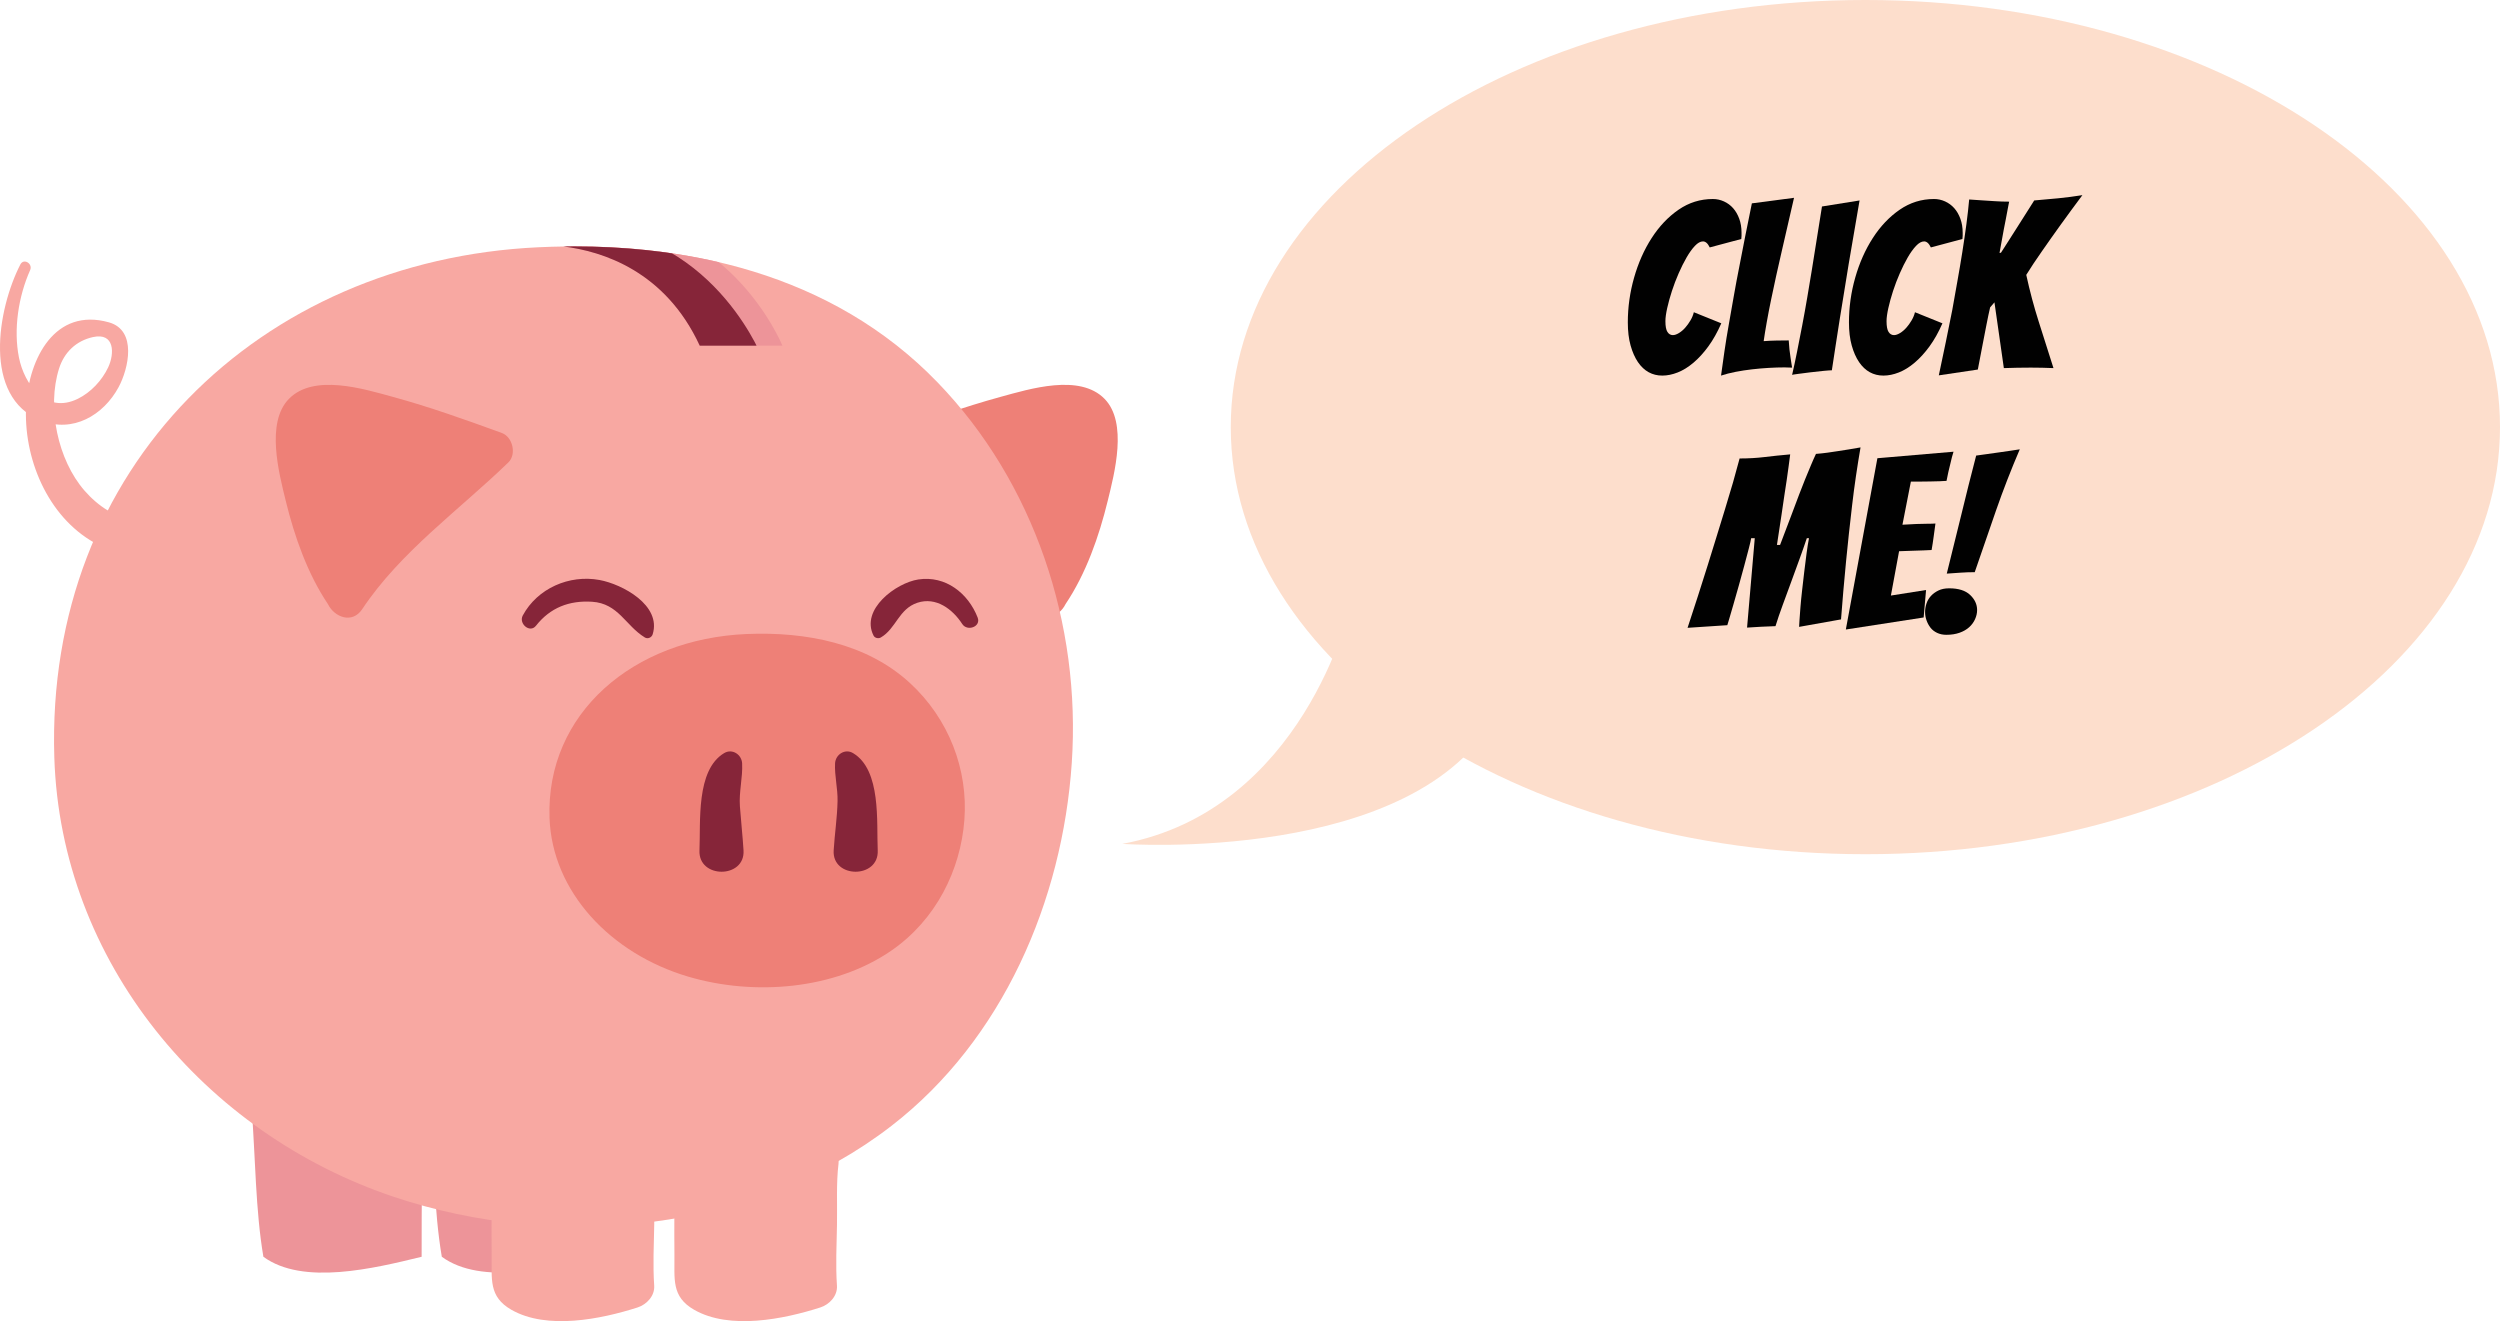 <?xml version="1.0" encoding="utf-8"?>
<!-- Generator: Adobe Illustrator 15.1.0, SVG Export Plug-In . SVG Version: 6.00 Build 0)  -->
<!DOCTYPE svg PUBLIC "-//W3C//DTD SVG 1.1//EN" "http://www.w3.org/Graphics/SVG/1.1/DTD/svg11.dtd">
<svg version="1.1" id="Layer_1" xmlns="http://www.w3.org/2000/svg" xmlns:xlink="http://www.w3.org/1999/xlink" x="0px" y="0px"
	 width="340.532px" height="179.957px" viewBox="0 0 340.532 179.957" enable-background="new 0 0 340.532 179.957"
	 xml:space="preserve">
<path fill="#ED9499" d="M34.261,150.639c0.538,7.112,0.538,14.227,1.616,20.549c5.389,3.951,15.088,1.58,21.555,0
	c0-7.113,0-15.017,0.538-22.129c-7.005,0-13.471,0-20.476-0.79c-1.078,1.58-1.617,3.161-1.617,5.532"/>
<path fill="#ED9499" d="M58.563,150.639c0.539,7.112,0.539,14.227,1.617,20.549c5.388,3.951,15.087,1.58,21.555,0
	c0-7.113,0-15.017,0.538-22.129c-7.006,0-13.472,0-20.477-0.79c-1.078,1.58-1.616,3.161-1.616,5.532"/>
<path fill="#EE8077" d="M120.563,62.985c6.681,6.474,14.71,12.166,19.91,19.991c1.362,2.05,3.796,1.09,4.662-0.68
	c2.8-4.178,4.567-9.226,5.751-14.073c0.917-3.747,2.75-10.641-0.429-13.893c-3.397-3.475-10.2-1.354-14.185-0.266
	c-5.027,1.374-9.929,3.133-14.824,4.913C119.973,59.514,119.419,61.876,120.563,62.985"/>
<path fill="#F8A8A2" d="M127.675,52.052c-14.305-14.784-34.472-19.307-54.376-18.37c-37.895,1.783-67.15,29.936-65.9,69.501
	c0.88,27.827,20.409,51.194,46.269,59.851c22.246,7.449,48.976,4.856,67.768-9.684c15.15-11.721,23.286-30.647,24.553-49.428
	C147.265,85.04,140.901,65.721,127.675,52.052"/>
<path fill="#EE8077" d="M123.894,92.987c-5.833-5.334-14.055-6.965-22.17-6.627c-15.451,0.644-27.379,10.799-26.87,25.071
	c0.359,10.038,8.321,18.469,18.865,21.592c9.07,2.688,19.969,1.751,27.631-3.494c6.177-4.229,9.494-11.056,10.011-17.83
	C131.88,104.887,129.286,97.919,123.894,92.987"/>
<path fill="#862539" d="M98.643,102.581c-3.873,2.307-3.192,9.44-3.366,13.258c-0.177,3.881,6.235,3.858,6.001,0
	c-0.121-2.006-0.35-4-0.493-6.004c-0.143-1.988,0.398-3.91,0.303-5.853C101.028,102.779,99.745,101.924,98.643,102.581"/>
<path fill="#862539" d="M113.746,103.983c-0.083,1.687,0.374,3.397,0.34,5.119c-0.044,2.247-0.393,4.491-0.53,6.735
	c-0.234,3.86,6.18,3.881,6.002,0c-0.174-3.815,0.507-10.951-3.366-13.257C115.09,101.923,113.806,102.78,113.746,103.983"/>
<path fill="#862539" d="M73.007,85.234c1.949-2.476,4.536-3.461,7.636-3.268c3.594,0.225,4.555,3.252,7.19,4.864
	c0.413,0.253,0.935,0.006,1.071-0.435c1.223-3.952-4.133-6.818-7.241-7.392c-4.128-0.759-8.463,1.137-10.456,4.839
	C70.616,84.943,72.172,86.295,73.007,85.234"/>
<path fill="#862539" d="M133.168,84.119c-1.284-3.311-4.378-5.757-8.085-5.187c-3.049,0.472-7.896,4.086-6.098,7.638
	c0.18,0.354,0.671,0.452,0.998,0.261c2.086-1.22,2.43-3.886,4.979-4.729c2.54-0.84,4.799,0.872,6.111,2.901
	C131.747,86.042,133.658,85.383,133.168,84.119"/>
<path fill="#EE8077" d="M68.36,58.979c-4.894-1.78-9.795-3.539-14.822-4.913c-3.986-1.089-10.789-3.209-14.185,0.266
	c-3.179,3.251-1.346,10.146-0.43,13.894c1.185,4.847,2.953,9.895,5.752,14.072c0.867,1.77,3.299,2.729,4.661,0.68
	c5.2-7.825,13.23-13.519,19.91-19.991C70.391,61.875,69.836,59.515,68.36,58.979"/>
<path fill="#F8A8A2" d="M68.64,159.701c0.404,5.335,0.404,10.67,1.212,15.412c4.042,2.963,11.317,1.185,16.166,0
	c0-5.335,0-11.264,0.404-16.598c-5.253,0-10.103,0-15.357-0.593c-0.809,1.187-1.213,2.371-1.213,4.149"/>
<path fill="#F8A8A2" d="M66.89,159.701c0.134,3.741,0.032,7.475,0.081,11.216c0.044,3.285-0.457,5.697,2.695,7.497
	c4.841,2.766,12.189,1.278,17.175-0.32c1.247-0.399,2.365-1.581,2.269-2.98c-0.189-2.75-0.047-5.544,0.005-8.3
	c0.052-2.755-0.119-5.591,0.209-8.298c0.195-1.609-1.469-2.854-2.902-2.9c-5.121-0.172-10.261-0.295-15.357-0.855
	c-1.091-0.12-2.193,0.692-2.731,1.567c-0.927,1.506-1.327,2.986-1.429,4.745c-0.06,1.029,0.612,2.085,1.484,2.587
	c3.308,1.901,4.155-2.064,5.407-4.141c-0.91,0.523-1.82,1.045-2.731,1.568c5.131,0.518,10.21,0.5,15.357,0.33
	c-0.967-0.967-1.934-1.934-2.9-2.901c-0.056,2.754-0.451,5.518-0.499,8.298c-0.047,2.761,0.094,5.546-0.096,8.3
	c0.756-0.995,1.513-1.988,2.27-2.981c-4.493,0.762-9.543,2.776-13.911,0.529c0.435,0.563,0.87,1.131,1.305,1.697
	c-1.272-4.828-1.677-9.699-2.2-14.657C70.159,157.508,66.808,157.405,66.89,159.701"/>
<path fill="#F8A8A2" d="M93.535,159.701c0.404,5.335,0.404,10.67,1.212,15.412c4.041,2.963,11.317,1.185,16.166,0
	c0-5.335,0-11.264,0.404-16.598c-5.253,0-10.103,0-15.357-0.593c-0.809,1.187-1.213,2.371-1.213,4.149"/>
<path fill="#F8A8A2" d="M91.784,159.701c0.135,3.741,0.032,7.475,0.082,11.216c0.044,3.285-0.457,5.697,2.695,7.497
	c4.841,2.766,12.189,1.278,17.174-0.32c1.248-0.399,2.366-1.581,2.269-2.98c-0.189-2.75-0.047-5.544,0.005-8.3
	c0.052-2.755-0.119-5.591,0.209-8.298c0.195-1.609-1.469-2.854-2.901-2.9c-5.122-0.172-10.262-0.295-15.357-0.855
	c-1.092-0.12-2.194,0.692-2.732,1.567c-0.927,1.506-1.327,2.986-1.429,4.745c-0.059,1.029,0.611,2.085,1.485,2.587
	c3.307,1.901,4.155-2.064,5.407-4.141c-0.91,0.523-1.821,1.045-2.731,1.568c5.131,0.518,10.209,0.5,15.357,0.33
	c-0.967-0.967-1.935-1.934-2.901-2.901c-0.056,2.754-0.45,5.518-0.498,8.298c-0.047,2.761,0.093,5.546-0.097,8.3
	c0.757-0.995,1.514-1.988,2.27-2.981c-4.492,0.762-9.543,2.776-13.911,0.529c0.435,0.563,0.871,1.131,1.306,1.697
	c-1.273-4.828-1.678-9.699-2.201-14.657C95.054,157.508,91.702,157.405,91.784,159.701"/>
<path fill="#F8A8A2" d="M2.773,36.022c-3.109,6.048-5.198,18.04,2.763,21.251c4.38,1.768,8.558-0.717,10.615-4.53
	c1.371-2.541,2.541-7.751-1.315-8.835c-7.361-2.07-10.885,4.93-11.27,11.208c-0.442,7.188,2.869,15.237,9.338,18.837
	c2.656,1.479,5.864,1.803,8.829,1.391c3.029-0.42,8.178-2.046,9.476-5.098c0.384-0.901-0.059-1.845-1.097-1.912
	c-1.966-0.127-4.034,1.166-5.891,1.765c-1.786,0.574-3.642,0.83-5.513,0.729c-2.865-0.158-5.368-1.903-7.192-3.993
	C7.854,62.633,6.378,55.509,8.04,50.216c0.701-2.233,2.337-3.797,4.622-4.301c2.974-0.659,2.957,2.26,2.07,4.131
	c-0.845,1.784-2.36,3.406-4.133,4.276c-4.339,2.127-7.281-1.96-8.015-5.608C1.811,44.869,2.512,40.363,4.104,36.8
	C4.502,35.912,3.235,35.125,2.773,36.022"/>
<g>
	<defs>
		<path id="SVGID_1_" d="M73.299,33.682C35.405,35.465,6.15,63.617,7.4,103.182c0.879,27.828,20.408,51.195,46.269,59.852
			c22.246,7.448,48.976,4.857,67.768-9.684c15.15-11.721,23.285-30.646,24.553-49.429c1.274-18.88-5.089-38.2-18.316-51.869
			c-13.12-13.563-31.177-18.486-49.434-18.487C76.592,33.564,74.947,33.604,73.299,33.682"/>
	</defs>
	<clipPath id="SVGID_2_">
		<use xlink:href="#SVGID_1_"  overflow="visible"/>
	</clipPath>
	<path clip-path="url(#SVGID_2_)" fill="#ED9499" d="M72.197,33.448c0,0,16.004-1.778,23.117,13.633h11.262
		c0,0-7.706-18.968-27.859-17.19L72.197,33.448z"/>
</g>
<g>
	<defs>
		<path id="SVGID_3_" d="M76.758,33.575c5.282,0.646,13.858,3.327,18.555,13.506h11.262c0,0-2.585-6.362-8.676-11.372
			c-6.373-1.489-13.003-2.145-19.66-2.145C77.745,33.564,77.251,33.568,76.758,33.575"/>
	</defs>
	<clipPath id="SVGID_4_">
		<use xlink:href="#SVGID_3_"  overflow="visible"/>
	</clipPath>
	<path clip-path="url(#SVGID_4_)" fill="#862539" d="M69.233,34.634c0,0,16.004-1.778,23.117,13.633h11.262
		c0,0-7.706-18.968-27.859-17.19L69.233,34.634z"/>
</g>
<path fill="#FDDECC" d="M340.532,58.177c0,32.13-38.702,58.177-86.443,58.177s-86.443-26.047-86.443-58.177S206.348,0,254.089,0
	S340.532,26.047,340.532,58.177"/>
<g>
	<path fill="#010101" d="M232.706,47.174c-0.646,0.886-1.324,1.63-2.035,2.231s-1.427,1.045-2.148,1.328
		c-0.723,0.285-1.423,0.427-2.101,0.427c-0.679,0-1.296-0.152-1.854-0.459c-0.557-0.307-1.045-0.766-1.46-1.378
		s-0.749-1.367-1.001-2.265c-0.252-0.896-0.377-1.947-0.377-3.15c0-2.056,0.284-4.085,0.854-6.087
		c0.568-2.002,1.367-3.801,2.395-5.397c1.028-1.597,2.248-2.883,3.659-3.856c1.411-0.973,2.97-1.46,4.677-1.46
		c0.524,0,1.027,0.109,1.509,0.328s0.897,0.525,1.247,0.919s0.629,0.875,0.837,1.443c0.208,0.569,0.312,1.204,0.312,1.903
		c0,0.132,0,0.269,0,0.41c0,0.143-0.012,0.291-0.033,0.443l-4.299,1.148c-0.262-0.547-0.568-0.82-0.918-0.82
		c-0.351,0-0.717,0.202-1.1,0.607c-0.383,0.404-0.76,0.93-1.132,1.574c-0.372,0.646-0.733,1.368-1.083,2.166
		c-0.35,0.799-0.656,1.603-0.919,2.412s-0.476,1.581-0.64,2.313c-0.164,0.733-0.246,1.329-0.246,1.788
		c0,0.7,0.093,1.192,0.279,1.477c0.186,0.285,0.432,0.427,0.738,0.427c0.24,0,0.514-0.093,0.82-0.279
		c0.306-0.186,0.59-0.426,0.853-0.722c0.263-0.295,0.503-0.628,0.722-1.001c0.219-0.371,0.372-0.743,0.46-1.115l3.741,1.51
		C233.937,45.243,233.351,46.287,232.706,47.174z"/>
	<path fill="#010101" d="M240.941,50.11c-0.755,0.044-1.515,0.109-2.28,0.197c-0.766,0.087-1.516,0.202-2.248,0.344
		c-0.732,0.143-1.395,0.313-1.985,0.509c0.132-0.984,0.284-2.078,0.46-3.281c0.174-1.203,0.377-2.45,0.607-3.741
		c0.229-1.29,0.459-2.592,0.688-3.904s0.464-2.57,0.706-3.773c0.546-2.866,1.126-5.786,1.738-8.762l5.742-0.755
		c-0.59,2.538-1.159,5.01-1.705,7.416c-0.242,1.028-0.482,2.095-0.723,3.199c-0.24,1.105-0.471,2.183-0.689,3.232
		s-0.416,2.067-0.59,3.052c-0.176,0.984-0.318,1.859-0.428,2.625c0.547-0.043,1.133-0.07,1.756-0.082
		c0.624-0.011,1.176-0.017,1.658-0.017c0.021,0.416,0.054,0.826,0.098,1.23c0.044,0.405,0.093,0.771,0.148,1.1
		c0.054,0.328,0.098,0.618,0.131,0.87c0.033,0.251,0.06,0.421,0.082,0.508c-0.176,0-0.345-0.005-0.509-0.016
		s-0.334-0.017-0.509-0.017C242.413,50.045,241.696,50.066,240.941,50.11z"/>
	<path fill="#010101" d="M248.357,50.521c-0.58,0.055-1.177,0.12-1.788,0.197c-0.613,0.076-1.165,0.147-1.657,0.213
		c-0.493,0.065-0.761,0.109-0.804,0.131c0.218-0.94,0.442-1.985,0.672-3.134c0.23-1.148,0.465-2.351,0.706-3.609
		c0.24-1.258,0.47-2.531,0.688-3.822s0.427-2.538,0.624-3.741c0.46-2.8,0.919-5.677,1.378-8.63l5.119-0.82
		c-0.504,2.932-0.996,5.808-1.477,8.63c-0.197,1.203-0.399,2.45-0.607,3.741s-0.416,2.57-0.623,3.839
		c-0.209,1.269-0.399,2.499-0.574,3.691c-0.176,1.192-0.34,2.27-0.492,3.232C249.325,50.438,248.937,50.466,248.357,50.521z"/>
	<path fill="#010101" d="M262.829,47.174c-0.646,0.886-1.324,1.63-2.035,2.231s-1.428,1.045-2.149,1.328
		c-0.722,0.285-1.423,0.427-2.101,0.427s-1.295-0.152-1.854-0.459c-0.558-0.307-1.045-0.766-1.461-1.378
		c-0.415-0.612-0.749-1.367-1-2.265c-0.252-0.896-0.377-1.947-0.377-3.15c0-2.056,0.283-4.085,0.853-6.087s1.367-3.801,2.396-5.397
		c1.027-1.597,2.248-2.883,3.658-3.856c1.412-0.973,2.971-1.46,4.677-1.46c0.524,0,1.028,0.109,1.509,0.328
		c0.481,0.219,0.897,0.525,1.248,0.919c0.35,0.394,0.628,0.875,0.836,1.443c0.208,0.569,0.313,1.204,0.313,1.903
		c0,0.132,0,0.269,0,0.41c0,0.143-0.012,0.291-0.033,0.443l-4.299,1.148c-0.262-0.547-0.568-0.82-0.919-0.82
		s-0.716,0.202-1.099,0.607c-0.383,0.404-0.761,0.93-1.133,1.574c-0.372,0.646-0.732,1.368-1.082,2.166
		c-0.351,0.799-0.656,1.603-0.92,2.412c-0.262,0.81-0.475,1.581-0.639,2.313c-0.164,0.733-0.246,1.329-0.246,1.788
		c0,0.7,0.092,1.192,0.278,1.477c0.186,0.285,0.432,0.427,0.738,0.427c0.241,0,0.514-0.093,0.82-0.279
		c0.306-0.186,0.591-0.426,0.853-0.722c0.264-0.295,0.504-0.628,0.723-1.001c0.219-0.371,0.371-0.743,0.459-1.115l3.741,1.51
		C264.06,45.243,263.474,46.287,262.829,47.174z"/>
	<path fill="#010101" d="M264.091,51.128c0.656-3.063,1.269-6.038,1.838-8.926c0.219-1.247,0.448-2.537,0.689-3.872
		c0.24-1.334,0.464-2.658,0.672-3.971s0.395-2.587,0.559-3.823c0.164-1.235,0.289-2.356,0.377-3.363
		c0.503,0.044,1.072,0.082,1.707,0.115c0.634,0.032,1.225,0.071,1.771,0.114c0.656,0.045,1.313,0.066,1.969,0.066
		c-0.021,0.087-0.055,0.251-0.099,0.492c-0.044,0.24-0.099,0.53-0.164,0.869c-0.065,0.34-0.137,0.717-0.214,1.132
		c-0.076,0.416-0.158,0.832-0.246,1.247c-0.175,0.963-0.371,2.046-0.59,3.249l0.197-0.033c0.218-0.35,0.529-0.837,0.935-1.46
		s0.825-1.285,1.264-1.985c0.437-0.7,0.864-1.372,1.28-2.018c0.414-0.646,0.765-1.198,1.049-1.657
		c1.094-0.088,2.188-0.186,3.281-0.296c1.094-0.109,2.188-0.251,3.282-0.427c-1.028,1.379-2.024,2.735-2.986,4.069
		c-0.415,0.569-0.837,1.16-1.263,1.772c-0.428,0.612-0.849,1.214-1.264,1.805c-0.416,0.59-0.805,1.159-1.165,1.706
		s-0.685,1.05-0.968,1.51c0.48,2.21,1.05,4.343,1.706,6.398c0.656,2.057,1.323,4.156,2.001,6.301
		c-0.503-0.022-1.017-0.038-1.541-0.05c-0.525-0.011-1.04-0.017-1.543-0.017c-0.635,0-1.247,0.006-1.838,0.017
		c-0.59,0.012-1.203,0.027-1.838,0.05c-0.196-1.422-0.41-2.915-0.639-4.479c-0.23-1.563-0.443-3.057-0.641-4.479l-0.59,0.689
		c-0.154,0.656-0.324,1.466-0.51,2.428c-0.186,0.963-0.366,1.893-0.541,2.79c-0.197,1.05-0.404,2.133-0.623,3.248L264.091,51.128z"
		/>
</g>
<g>
	<path fill="#010101" d="M229.868,85.517c0.963-2.909,1.881-5.764,2.756-8.564c0.371-1.181,0.755-2.417,1.148-3.708
		c0.395-1.29,0.787-2.57,1.182-3.839c0.394-1.269,0.76-2.494,1.1-3.676c0.338-1.181,0.639-2.274,0.902-3.281
		c1.202,0,2.34-0.065,3.412-0.196c1.072-0.132,2.231-0.252,3.479-0.361c-0.066,0.481-0.137,1.022-0.213,1.624
		c-0.078,0.603-0.164,1.23-0.264,1.887c-0.098,0.656-0.202,1.335-0.311,2.035c-0.11,0.7-0.242,1.597-0.395,2.69
		c-0.153,1.095-0.361,2.461-0.623,4.102h0.426c0.635-1.662,1.16-3.046,1.576-4.15c0.414-1.104,0.754-2.007,1.017-2.707
		s0.53-1.384,0.804-2.052c0.273-0.667,0.536-1.301,0.788-1.902c0.251-0.602,0.486-1.133,0.705-1.592
		c0.547-0.044,1.062-0.099,1.542-0.164c0.481-0.065,0.963-0.137,1.444-0.214c0.481-0.076,0.968-0.152,1.46-0.229
		c0.492-0.076,1.033-0.169,1.625-0.278c-0.219,1.269-0.428,2.57-0.624,3.904c-0.196,1.335-0.372,2.664-0.524,3.987
		c-0.154,1.323-0.301,2.631-0.443,3.921c-0.143,1.291-0.268,2.517-0.377,3.676c-0.264,2.713-0.492,5.359-0.689,7.94l-5.71,1.018
		c0-0.109,0.017-0.404,0.05-0.886c0.032-0.481,0.076-1.072,0.131-1.772c0.055-0.699,0.131-1.477,0.229-2.329
		c0.099-0.854,0.196-1.707,0.296-2.56c0.098-0.854,0.201-1.679,0.312-2.478c0.108-0.799,0.218-1.482,0.328-2.051h-0.296
		c-0.307,0.918-0.645,1.887-1.018,2.903c-0.371,1.018-0.749,2.051-1.131,3.102c-0.384,1.05-0.761,2.078-1.133,3.084
		c-0.372,1.007-0.7,1.969-0.984,2.888c-0.766,0.022-1.422,0.05-1.969,0.082c-0.547,0.033-1.182,0.071-1.903,0.115l1.05-12.174
		h-0.492c-0.044,0.284-0.152,0.76-0.328,1.427c-0.175,0.668-0.377,1.434-0.607,2.297c-0.229,0.865-0.475,1.762-0.738,2.691
		c-0.262,0.93-0.508,1.794-0.738,2.592c-0.229,0.799-0.421,1.455-0.574,1.969c-0.152,0.515-0.24,0.805-0.262,0.87L229.868,85.517z"
		/>
	<path fill="#010101" d="M251.427,85.747l4.298-23.331l10.37-0.887c-0.154,0.481-0.285,0.974-0.395,1.478
		c-0.109,0.415-0.213,0.848-0.312,1.296s-0.181,0.848-0.246,1.197c-0.22,0.022-0.53,0.039-0.936,0.05s-0.837,0.021-1.296,0.032
		c-0.459,0.012-0.924,0.017-1.395,0.017s-0.881,0-1.23,0l-1.148,5.874c0.678-0.044,1.313-0.076,1.902-0.099
		c0.481-0.021,0.974-0.033,1.477-0.033c0.504,0,0.875-0.011,1.116-0.032c-0.087,0.612-0.169,1.214-0.246,1.805
		s-0.169,1.192-0.278,1.805c-0.219,0.022-0.574,0.038-1.066,0.049c-0.492,0.012-0.99,0.028-1.494,0.05
		c-0.568,0.021-1.191,0.044-1.869,0.065l-1.116,6.038l4.79-0.755l-0.328,3.741L251.427,85.747z"/>
	<path fill="#010101" d="M269.03,84.336c-0.186,0.416-0.453,0.782-0.804,1.099c-0.351,0.317-0.787,0.569-1.313,0.755
		c-0.524,0.186-1.127,0.279-1.805,0.279c-0.46,0-0.875-0.088-1.247-0.263c-0.372-0.176-0.672-0.41-0.902-0.705
		c-0.229-0.296-0.41-0.629-0.541-1.001s-0.197-0.744-0.197-1.116c0-0.415,0.066-0.814,0.197-1.197s0.333-0.722,0.607-1.018
		c0.272-0.295,0.611-0.541,1.017-0.738c0.404-0.197,0.892-0.295,1.46-0.295c1.269,0,2.221,0.301,2.855,0.902
		c0.634,0.602,0.951,1.285,0.951,2.051C269.31,83.505,269.216,83.92,269.03,84.336z M267.078,78.003
		c-0.635,0.044-1.269,0.087-1.903,0.131c0.678-2.69,1.34-5.37,1.985-8.039s1.317-5.35,2.019-8.04
		c0.415-0.065,0.891-0.131,1.428-0.197c0.535-0.065,1.076-0.142,1.623-0.229c0.547-0.087,1.078-0.164,1.592-0.229
		s0.946-0.131,1.297-0.197c-1.182,2.757-2.26,5.529-3.232,8.318c-0.974,2.79-1.941,5.596-2.904,8.417
		C268.347,77.937,267.712,77.959,267.078,78.003z"/>
</g>
<path fill="#FDDECC" d="M183.841,82.835c0,0-6.308,27.525-30.967,32.112c0,0,40.143,2.868,51.038-17.775L183.841,82.835z"/>
</svg>
